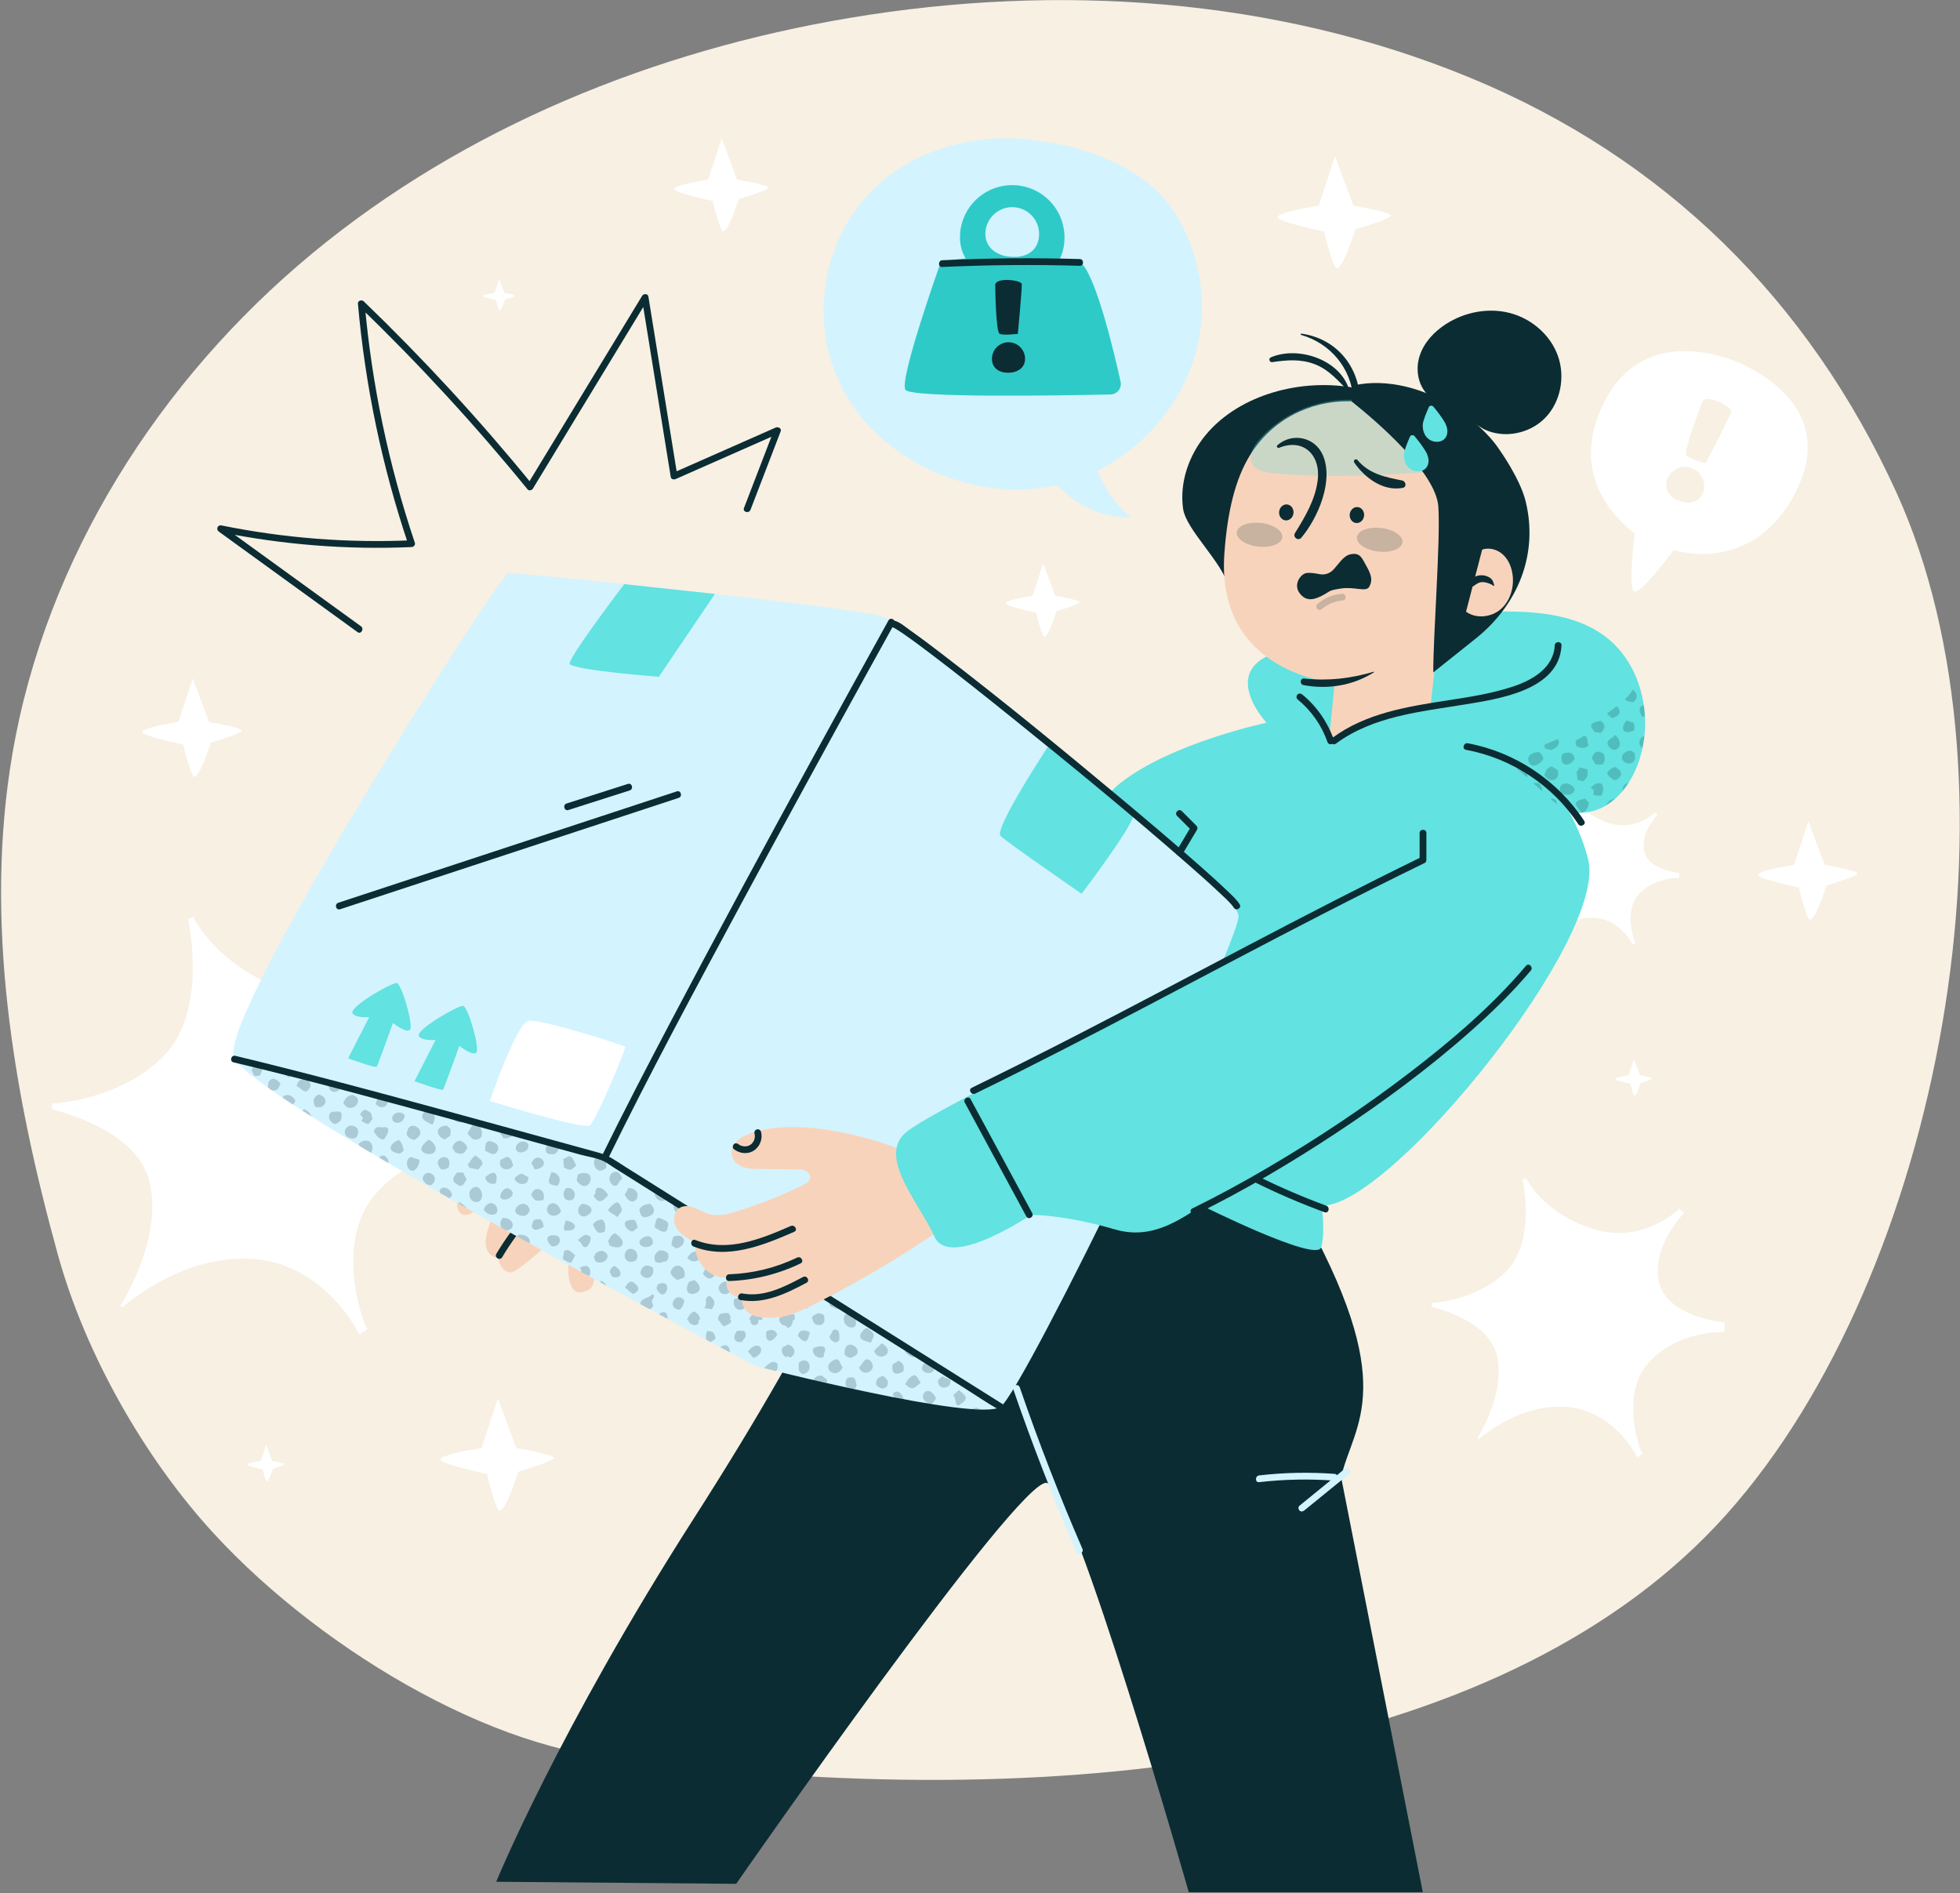 <?xml version="1.0" encoding="UTF-8"?> <svg xmlns="http://www.w3.org/2000/svg" width="1343" height="1297" viewBox="0 0 1343 1297" fill="none"><rect x="0" y="0" width="1343" height="1297" fill="#808080" stroke="none"/><g clip-path="url(#clip0_655_1911)"><path d="M1299.44 337.368C1239.4 205.559 1140.55 108.22 1007.26 53.21C873.963 -1.801 724.644 -11.564 582.532 12.218C448.865 34.588 318.716 86.999 214.004 173.564C109.292 260.13 31.447 382.139 8.476 516.554C-11.011 630.587 8.828 747.899 39.614 859.38C58.313 927.1 98.791 998.632 146.396 1050.42C222.65 1133.37 350.123 1207.19 442.966 1205.16L432.555 1205.76C742.282 1245 1035.9 1202.17 1183.13 1037.28C1330.36 872.374 1391.24 538.897 1299.44 337.368Z" fill="#F7F0E3"></path><path d="M1045.68 806.962L1043.2 808.053C1044.48 812.871 1051.48 851.017 1032.24 870.679C1012.04 891.312 980.943 892.582 980.943 892.582V895.109C988.459 897.376 1020.53 905.834 1025.76 928.919C1031.74 955.302 1012.32 985.169 1012.32 985.169L1013.11 986.009C1017.48 982.396 1041.91 961.96 1072.58 963.763C1106.44 965.754 1122.38 999.106 1121.88 998.609C1121.38 998.112 1126.36 996.121 1125.36 995.621C1124.37 995.124 1109.43 956.793 1129.35 933.895C1149.27 910.995 1181.64 912.489 1181.64 912.489V906.019C1181.64 906.019 1139.81 902.037 1136.32 876.151C1132.83 850.266 1155.24 830.853 1153.75 830.353C1152.25 829.856 1150.56 828.026 1150.56 828.026C1150.56 828.026 1126.36 852.754 1091.5 841.802C1056.64 830.856 1045.68 806.962 1045.68 806.962Z" fill="white"></path><path d="M1078.23 545.313L1076.9 545.895C1077.59 548.459 1081.31 568.766 1071.07 579.229C1060.32 590.211 1043.77 590.887 1043.77 590.887V592.233C1047.77 593.439 1064.84 597.942 1067.62 610.23C1070.8 624.273 1060.46 640.17 1060.46 640.17L1060.89 640.616C1063.21 638.694 1076.22 627.815 1092.54 628.776C1110.56 629.837 1119.05 647.589 1118.78 647.322C1118.52 647.058 1121.17 645.998 1120.63 645.731C1120.1 645.467 1112.15 625.064 1122.75 612.876C1133.36 600.687 1150.59 601.481 1150.59 601.481V598.036C1150.59 598.036 1128.32 595.918 1126.46 582.139C1124.61 568.359 1136.54 558.026 1135.74 557.762C1134.95 557.499 1134.04 556.523 1134.04 556.523C1134.04 556.523 1121.16 569.684 1102.61 563.856C1084.06 558.032 1078.23 545.313 1078.23 545.313Z" fill="white"></path><path d="M132.399 628.054L128.692 629.684C130.605 636.884 141.061 693.904 112.303 723.286C82.123 754.123 35.64 756.023 35.64 756.023V759.802C46.875 763.19 94.814 775.833 102.629 810.337C111.56 849.771 82.532 894.411 82.532 894.411L83.724 895.666C90.251 890.266 126.77 859.723 172.595 862.42C223.211 865.396 247.027 915.245 246.285 914.5C245.539 913.757 252.984 910.778 251.496 910.036C250.007 909.291 227.677 852.001 257.45 817.779C287.223 783.554 335.605 785.788 335.605 785.788V776.115C335.605 776.115 273.081 770.163 267.873 731.474C262.661 692.786 296.157 663.77 293.923 663.024C291.689 662.279 289.157 659.545 289.157 659.545C289.157 659.545 252.984 696.504 200.88 680.137C148.773 663.767 132.399 628.054 132.399 628.054Z" fill="white"></path><path d="M707.504 408.152L714.783 385.994L723.05 408.152C723.05 408.152 739.566 410.961 739.757 412.498C739.945 414.004 723.95 418.716 723.95 418.716C723.95 418.716 717.235 440.198 714.783 435.335C712.327 430.471 709.947 419.698 709.947 419.698C709.947 419.698 689.15 415.38 689.15 413.261C689.15 410.964 707.504 408.152 707.504 408.152Z" fill="white"></path><path d="M903.545 140.897L914.719 106.887L927.409 140.897C927.409 140.897 952.76 145.206 953.054 147.569C953.342 149.879 928.792 157.112 928.792 157.112C928.792 157.112 918.487 190.089 914.719 182.622C910.951 175.155 907.298 158.621 907.298 158.621C907.298 158.621 875.375 151.994 875.375 148.739C875.375 145.218 903.545 140.897 903.545 140.897Z" fill="white"></path><path d="M1115.95 736.601L1119.6 725.479L1123.75 736.601C1123.75 736.601 1132.04 738.01 1132.14 738.783C1132.23 739.537 1124.2 741.904 1124.2 741.904C1124.2 741.904 1120.83 752.689 1119.6 750.247C1118.37 747.804 1117.17 742.398 1117.17 742.398C1117.17 742.398 1106.74 740.231 1106.74 739.168C1106.74 738.013 1115.95 736.601 1115.95 736.601Z" fill="white"></path><path d="M485.261 122.965L494.525 94.765L505.048 122.965C505.048 122.965 526.069 126.538 526.312 128.499C526.551 130.414 506.194 136.414 506.194 136.414C506.194 136.414 497.648 163.757 494.525 157.566C491.4 151.375 488.371 137.666 488.371 137.666C488.371 137.666 461.902 132.169 461.902 129.472C461.902 126.547 485.261 122.965 485.261 122.965Z" fill="white"></path><path d="M178.758 1000.78L182.411 989.657L186.561 1000.78C186.561 1000.78 194.85 1002.19 194.947 1002.96C195.041 1003.72 187.013 1006.08 187.013 1006.08C187.013 1006.08 183.642 1016.87 182.411 1014.42C181.18 1011.98 179.983 1006.58 179.983 1006.58C179.983 1006.58 169.545 1004.41 169.545 1003.35C169.548 1002.19 178.758 1000.78 178.758 1000.78Z" fill="white"></path><path d="M122.252 494.551L132.063 464.689L143.204 494.551C143.204 494.551 165.459 498.336 165.719 500.408C165.974 502.436 144.416 508.787 144.416 508.787C144.416 508.787 135.37 537.74 132.063 531.185C128.755 524.627 125.548 510.112 125.548 510.112C125.548 510.112 97.52 504.29 97.52 501.436C97.517 498.342 122.252 494.551 122.252 494.551Z" fill="white"></path><path d="M1229.3 592.452L1239.11 562.591L1250.25 592.452C1250.25 592.452 1272.51 596.237 1272.77 598.31C1273.02 600.337 1251.47 606.689 1251.47 606.689C1251.47 606.689 1242.42 635.641 1239.11 629.083C1235.8 622.526 1232.6 608.01 1232.6 608.01C1232.6 608.01 1204.57 602.189 1204.57 599.334C1204.57 596.243 1229.3 592.452 1229.3 592.452Z" fill="white"></path><path d="M338.871 200.642L342.032 191.021L345.622 200.642C345.622 200.642 352.795 201.86 352.877 202.53C352.958 203.184 346.013 205.23 346.013 205.23C346.013 205.23 343.097 214.56 342.032 212.445C340.965 210.333 339.932 205.654 339.932 205.654C339.932 205.654 330.9 203.778 330.9 202.857C330.9 201.863 338.871 200.642 338.871 200.642Z" fill="white"></path><path d="M329.929 991.984L341.104 957.975L353.794 991.984C353.794 991.984 379.144 996.294 379.438 998.657C379.727 1000.97 355.177 1008.2 355.177 1008.2C355.177 1008.2 344.872 1041.18 341.104 1033.71C337.336 1026.25 333.683 1009.71 333.683 1009.71C333.683 1009.71 301.76 1003.08 301.76 999.83C301.76 996.303 329.929 991.984 329.929 991.984Z" fill="white"></path><path d="M1120.08 365.849C1118.9 363.367 1071.89 333.527 1097.93 278.044C1123.97 222.558 1180.38 243.358 1192.95 249.085C1205.51 254.813 1259.58 281.762 1229.88 338.166C1200.18 394.574 1146.78 376.907 1146.78 376.907C1146.78 376.907 1123.18 408.986 1119.38 404.941C1115.58 400.895 1120.08 365.849 1120.08 365.849Z" fill="white"></path><path d="M1166.4 275.518C1166.4 275.518 1153.11 309.619 1155.51 312.079C1157.9 314.54 1168.78 317.391 1168.78 317.391C1168.78 317.391 1183.96 287.942 1186.21 282.321C1187.48 279.133 1168.2 268.796 1166.4 275.518Z" fill="#F7F0E3"></path><path d="M1166.76 337.757C1164.09 344.439 1156.94 345.651 1150.26 342.972C1143.57 340.297 1139.88 334.748 1142.55 328.066C1145.23 321.384 1152.82 318.136 1159.51 320.811C1166.19 323.49 1169.44 331.075 1166.76 337.757Z" fill="#F7F0E3"></path><path d="M600.373 127.808C629.88 100.244 674.899 89.374 716.087 97.289L715.817 97.192C746.078 101.116 783.513 116.226 801.026 140.154C818.54 164.081 825.8 194 822.89 222.537C818.615 264.466 790.837 303.118 751.981 322.412C756.692 334.773 764.562 345.934 774.772 354.352C755.84 354.762 737.017 346.289 724.399 332.228C723.917 332.337 723.453 332.494 722.968 332.597C669.27 344.134 608.058 318.161 580.516 272.151C552.974 226.146 561.508 164.121 600.373 127.808Z" fill="#D3F3FF"></path><path d="M644.193 180.798C644.193 180.798 615.883 260.309 620.413 267.043C624.263 272.764 729.444 270.922 760.891 270.24C765.484 270.14 768.825 265.888 767.83 261.406C763.407 241.472 751.878 193.026 741.895 181.286C735.899 174.235 646.106 174.589 644.193 180.798Z" fill="#2ECAC8"></path><path d="M693.585 126.829C673.806 126.829 657.775 142.857 657.775 162.624C657.775 182.394 675.986 193.246 695.761 193.246C715.54 193.246 729.394 182.394 729.394 162.624C729.397 142.854 713.363 126.829 693.585 126.829ZM694.703 176.07C684.532 176.07 675.168 170.491 675.168 160.324C675.168 150.157 683.414 141.914 693.585 141.914C703.756 141.914 712.002 150.157 712.002 160.324C712.002 170.491 704.874 176.07 694.703 176.07Z" fill="#2ECAC8"></path><path d="M645.643 182.909C677.029 181.436 708.455 181.166 739.859 182.094C742.842 182.182 742.839 177.551 739.859 177.463C708.452 176.536 677.029 176.806 645.643 178.278C642.675 178.418 642.657 183.051 645.643 182.909Z" fill="#0B2C33"></path><path d="M681.942 195.626C681.942 195.626 682.245 227.485 684.976 228.7C687.708 229.912 697.421 228.7 697.421 228.7C697.421 228.7 700.152 199.99 700.152 194.717C700.155 191.726 681.226 189.608 681.942 195.626Z" fill="#0B2C33"></path><path d="M702.389 245.81C702.389 252.076 697.008 255.364 690.739 255.364C684.469 255.364 679.686 252.076 679.686 245.81C679.686 239.543 684.767 234.461 691.039 234.461C697.308 234.461 702.389 239.543 702.389 245.81Z" fill="#0B2C33"></path><path d="M247.331 429.029C215.645 406.077 183.956 383.125 152.269 360.172C151.675 361.582 151.078 362.994 150.484 364.403C193.739 373.197 237.924 376.697 282.025 374.758C283.447 374.694 284.76 373.318 284.259 371.827C266.394 318.793 254.816 263.782 249.884 208.036C248.565 208.581 247.246 209.127 245.931 209.672C286.927 249.167 325.519 291.098 361.48 335.226C362.453 336.42 364.409 335.923 365.118 334.757C391.426 291.48 417.735 248.2 444.043 204.923C442.633 204.739 441.221 204.554 439.811 204.372C446.408 245.173 453.004 285.977 459.604 326.778C459.868 328.405 461.796 328.696 463.006 328.163C486.622 317.741 510.235 307.317 533.848 296.895C532.714 296.023 531.58 295.153 530.447 294.28C523.559 312.187 516.671 330.093 509.783 348.002C508.713 350.787 513.188 351.99 514.249 349.233C521.137 331.326 528.024 313.42 534.912 295.51C535.725 293.401 533.133 292.18 531.511 292.895C507.895 303.317 484.281 313.741 460.668 324.163C461.802 324.623 462.936 325.084 464.07 325.547C457.473 284.743 450.876 243.943 444.276 203.142C443.943 201.078 440.993 201.026 440.044 202.59C413.736 245.867 387.428 289.147 361.12 332.423C362.332 332.269 363.545 332.111 364.757 331.954C328.797 287.828 290.207 245.894 249.208 206.402C247.871 205.114 245.07 205.951 245.255 208.039C250.224 264.198 261.795 319.626 279.797 373.061C280.54 372.085 281.285 371.106 282.031 370.13C238.34 372.052 194.578 368.654 151.721 359.942C149.077 359.406 147.813 362.636 149.935 364.173C181.621 387.125 213.311 410.077 244.997 433.029C247.413 434.777 249.726 430.762 247.331 429.029Z" fill="#0B2C33"></path><path d="M867.832 475.428C913.758 435.612 976.154 417.697 1036.93 418.951C1058.77 419.4 1081.63 422.581 1099.22 435.509C1123.9 453.646 1132.62 488.725 1124.02 518.111C1119.98 531.936 1112.03 545.296 1099.47 552.357C1086.91 559.418 1069.3 558.46 1059.81 547.627" fill="#62E2E0"></path><path d="M1034.57 214.428C1019.78 210.592 1003.52 213.765 990.688 222.056C982.645 227.25 975.697 234.653 972.753 243.762C969.809 252.869 971.477 263.754 978.313 270.454L1016.54 293.888C1030.19 300.755 1048.04 297.233 1058.72 286.309C1069.39 275.384 1072.62 258.105 1067.46 243.726C1062.3 229.35 1049.36 218.265 1034.57 214.428Z" fill="#0B2C33"></path><path d="M814.534 1296.22C814.534 1296.22 735.955 1020.42 717.265 1015.87C698.572 1011.32 504.422 1290.52 504.422 1290.52L340.016 1289.1C340.016 1289.1 382.434 1185.27 475.81 1039.57C569.187 893.867 596.838 819.287 596.838 819.287C596.838 819.287 613.712 749.858 629.306 739.048C644.901 728.239 912.27 745.712 912.27 745.712L889.833 825.832C960.442 950.22 927.498 974.911 918.927 1011.89L974.9 1296.22" fill="#0B2C33"></path><path d="M907.928 825.83C907.928 825.83 700.463 746.074 684.175 723.652C667.886 701.23 732.417 564.366 767.444 536.623C802.471 508.877 867.835 495.116 867.835 495.116C867.835 495.116 816.565 440.133 919.272 442.494L911.484 502.338L980.402 453.946C980.402 453.946 1051.57 459.724 1040.36 510.132C1040.36 510.132 1077.77 545.436 1088.29 589.164C1101.17 642.705 956.331 821.8 907.928 825.83Z" fill="#62E2E0"></path><path d="M823.436 825.832C823.436 825.832 901.869 865.039 905.216 854.551C908.563 844.063 905.216 822.111 905.216 822.111L849.544 793.183L823.436 825.832Z" fill="#62E2E0"></path><path d="M657.699 967.551C653.621 994.379 657.799 1021.73 669.789 1046.09C671.105 1048.76 675.1 1046.42 673.788 1043.75C662.401 1020.61 658.287 994.288 662.164 968.785C662.607 965.866 658.145 964.612 657.699 967.551Z" fill="#0B2C33"></path><path d="M788.881 992.393C823.981 988.76 859.426 998.139 888.123 1018.67C890.551 1020.4 892.868 1016.39 890.461 1014.67C861.19 993.73 824.684 984.057 788.881 987.763C785.943 988.069 785.913 992.702 788.881 992.393Z" fill="#0B2C33"></path><path d="M492.408 717.095C492.408 717.095 363.544 762.393 333.213 791.706C305.031 818.943 312.413 834.179 320.359 832.137C328.308 830.097 343.438 814.218 349.374 808.442C358.987 799.094 373.121 793.691 373.718 792.8C374.315 791.909 337.409 821.337 333.101 847.234C330.821 860.953 341.083 861.731 341.083 861.731C341.083 861.731 343.478 872.235 350.323 871.65C357.169 871.065 404.962 825.091 404.692 826.073C404.422 827.055 391.544 843.216 389.734 861.356C387.921 879.496 392.699 886.52 398.489 885.25C404.28 883.981 406.453 882.468 407.448 875.005C408.439 867.541 411.434 855.35 411.704 854.368C411.974 853.386 423.937 830.294 440.729 822.94C457.521 815.588 468.898 807.454 470.487 799.1C472.075 790.745 476.086 778.833 476.086 778.833C476.086 778.833 531.683 759.981 531.155 754.211C530.631 748.441 492.408 717.095 492.408 717.095Z" fill="#F8D3BB"></path><path d="M344.081 861.277C355.777 841.588 371.229 824.242 389.527 810.451C391.88 808.678 389.573 804.657 387.19 806.454C368.236 820.736 352.205 838.531 340.082 858.94C338.554 861.51 342.556 863.84 344.081 861.277Z" fill="#0B2C33"></path><path d="M382.528 785.885C376.362 788.418 370.617 791.855 365.488 796.116C364.051 797.309 362.668 798.567 361.34 799.879C360.492 800.719 361.801 802.028 362.65 801.188C367.195 796.694 372.4 792.906 378.078 789.967C379.691 789.131 381.34 788.361 383.019 787.67C383.483 787.479 383.811 787.055 383.668 786.53C383.547 786.094 382.995 785.691 382.528 785.885Z" fill="#0B2C33"></path><path d="M348.402 392.507C343.048 392.507 149.505 695.517 160.276 724.233C171.05 752.952 517.948 935.859 517.948 935.859C517.948 935.859 669.728 974.645 685.598 963.726C701.469 952.808 848.705 648.037 848.705 627.521C848.705 607.006 616.569 428.877 605.797 422.892C595.023 416.907 357.979 392.507 348.402 392.507Z" fill="#D3F3FF"></path><path d="M159.998 727.757C214.885 740.736 269.296 755.873 323.704 770.697C348.245 777.382 372.774 784.122 397.294 790.882C402.429 792.298 409.09 793.279 413.604 795.449C415.911 796.558 418.081 798.264 420.243 799.625C447.821 816.962 475.397 834.302 502.975 851.641C540.943 875.512 578.911 899.382 616.879 923.255C631.573 932.495 646.267 941.731 660.961 950.971C668.416 955.659 675.743 960.777 683.422 965.093C683.768 965.287 684.098 965.517 684.432 965.729C686.963 967.32 689.289 963.314 686.769 961.732C668.261 950.095 649.753 938.459 631.245 926.822C593.666 903.194 556.083 879.566 518.503 855.939C488.305 836.953 458.108 817.965 427.91 798.98C422.35 795.486 417.32 791.604 410.981 789.855C389.242 783.861 367.499 777.87 345.747 771.918C289.396 756.5 233.035 740.984 176.32 726.954C171.297 725.711 166.267 724.487 161.229 723.296C158.331 722.605 157.094 727.069 159.998 727.757Z" fill="#0B2C33"></path><path opacity="0.2" d="M580.689 899.685L587.152 903.748C587.152 903.879 587.176 903.997 587.167 904.13C586.87 904.13 586.573 904.13 586.276 904.13C583.605 904.13 580.94 904.13 578.269 904.13C577.833 901.645 579.036 900.206 580.689 899.685ZM539.138 877.46C539.138 880.13 539.138 882.796 539.138 885.463C546.692 885.493 546.068 878.16 539.138 877.46ZM560.704 899.569C558.646 900.651 555.108 901.418 556.927 904.13C559.595 904.13 562.263 904.13 564.933 904.13C564.797 900.475 564.797 900.476 560.704 899.569ZM543.87 900.254C542.172 900.369 540.656 900.476 539.141 900.576C539.141 901.763 539.141 902.948 539.141 904.13C540.62 904.13 542.105 904.13 543.588 904.13C543.885 904.13 544.182 904.13 544.479 904.13C544.419 902.776 545.028 901.288 543.87 900.254ZM568.82 894.912C571.109 895.557 572.773 896.945 574.941 896.772C575.062 896.639 575.208 896.478 575.344 896.327L568.059 891.748C568.077 892.639 568.289 893.681 568.82 894.912ZM554.717 889.596C553.265 889.278 551.87 888.969 550.445 888.66C546.747 890.603 546.832 892.769 548.593 896.181C550.239 896.181 551.8 896.181 553.632 896.181C553.465 893.812 556.205 892.181 554.717 889.596ZM539.138 921.021C539.138 921.318 539.138 921.615 539.138 921.912C539.138 924.285 539.138 926.655 539.138 929.025C539.944 929.322 540.747 929.61 541.675 929.952C546.498 927.119 544.179 921.412 539.138 921.021ZM586.276 904.133C583.605 904.133 580.94 904.133 578.269 904.133C578.066 909.945 588.465 912.352 586.276 904.133ZM564.93 904.133C562.26 904.133 559.592 904.133 556.924 904.133C557.436 908.994 564.979 909.03 564.93 904.133ZM539.138 908.579C539.138 908.873 539.138 909.176 539.138 909.47C542.372 910.197 542.924 906.357 543.585 904.133C542.102 904.133 540.617 904.133 539.138 904.133C539.138 905.73 539.138 907.164 539.138 908.579ZM563.12 942.292C559.819 942.331 558.034 943.683 557.412 945.398C560.425 946.095 563.563 946.813 566.768 947.54C566.71 946.752 566.634 945.964 566.655 945.195C565.422 944.189 564.297 943.258 563.12 942.292ZM577.496 936.713C575.089 934.146 575.644 929.282 570.988 931.949C561.984 936.534 572.467 946.067 577.496 936.713ZM597.675 912.645C596.259 911.527 594.707 908.724 592.697 910.279C586.094 916.03 590.25 918.446 596.808 919.758C597.581 917.006 600.07 914.855 597.675 912.645ZM586.688 928.285C591.408 922.918 577.963 915.509 578.657 927.919C582.28 931.234 583.235 930.391 586.688 928.285ZM592.961 953.286C594.076 953.522 595.195 953.753 596.314 953.986C595.628 953.392 594.549 953.107 592.961 953.286ZM588.489 936.846C592.151 944.852 602.689 937.613 595.753 931.649C591.806 929.628 590.954 935.146 588.489 936.846ZM620.33 948.307C625.187 953.031 626.314 950.959 630.962 947.086C629.146 945.337 628.834 942.61 626.351 941.943C623.722 943.258 621.755 944.913 620.33 948.307ZM547.402 933.41C547.202 936.585 546.413 939.795 550.185 941.44C558.243 939.743 554.732 927.743 547.402 933.41ZM641.433 957.986C635.764 946.128 626.818 958.18 637.058 961.671C637.468 961.738 637.871 961.801 638.28 961.868C639.72 961.016 640.199 959.38 641.433 957.986ZM604.238 920.179C602.016 922.212 600.652 923.434 598.969 925.464C601.931 934.101 614.84 926.622 604.238 920.179ZM611.541 934.828C610.617 941.425 614.136 942.401 618.944 939.461C619.899 936.043 618.826 933.685 615.649 932.116C614.306 933.004 612.981 933.879 611.541 934.828ZM635.303 940.449C638.341 941.049 640.054 939.252 640.26 937.14L634.096 933.264C631.104 935.595 630.383 939.534 635.303 940.449ZM652.989 955.813C655.603 957.404 653.744 964.525 657.719 962.307C663.852 958.262 662.387 956.522 657.058 952.289C655.715 953.455 654.442 954.559 652.989 955.813ZM611.572 955.353C612.02 955.865 612.469 956.386 613.036 957.037C612.86 957.122 612.733 957.183 612.569 957.262C614.8 957.695 617.013 958.116 619.217 958.531C618.296 954.577 614.327 950.859 611.572 955.353ZM605.042 942.625C602.14 943.21 600.243 944.492 600.212 948.355C605.615 955.695 612.775 946.901 605.042 942.625ZM619.902 925.652C622.404 929.031 625.405 930.422 627.691 929.237L621.321 925.231C620.866 925.376 620.445 925.525 619.902 925.652ZM557.245 923.615C556.069 927.128 559.179 930.261 562.645 930.173C564.254 929.849 564.83 929.406 564.518 927.525C567.838 921.473 561.568 921.358 557.245 923.615ZM585.588 951.331C587.486 949.758 586.806 948.246 586.406 946.68C585.967 942.907 583.557 943.352 580.601 943.84C578.809 946.637 579.036 949.265 580.64 950.634C581.944 950.919 583.244 951.204 584.56 951.489C584.903 951.443 585.221 951.431 585.588 951.331ZM665.652 965.31C667.759 965.465 669.703 965.553 671.549 965.601C669.43 963.41 667.535 964.78 665.652 965.31ZM651.031 945.052C649.16 944.304 647.439 943.616 645.556 942.864C644.728 943.61 643.858 944.392 642.858 945.292C641.712 952.922 653.017 951.755 651.031 945.052ZM678.194 960.989L676.017 959.619C676.6 960.231 677.36 960.698 678.194 960.989ZM575.171 917.361C575.062 914.424 575.671 909.876 570.936 911.036C570.184 912.436 569.426 913.836 568.438 915.67C568.978 919.197 574.089 921.334 575.171 917.361ZM546.701 915.112C551.558 921.073 553.556 919.579 554.92 912.633C551.282 910.824 547.738 910.491 546.701 915.112ZM539.138 885.463C539.138 882.796 539.138 880.13 539.138 877.46C537.467 876.687 533.283 874.76 533.96 878.196C535.115 881.424 533.796 887.057 539.138 885.463ZM476.147 898.506C472.836 898.936 472.003 901.785 470.657 904.13C470.954 904.13 471.251 904.13 471.548 904.13C473.919 904.13 476.289 904.13 478.663 904.13C478.96 904.13 479.257 904.13 479.554 904.13C479.921 901.351 477.911 900.012 476.147 898.506ZM500.009 904.133C501.364 902.345 500.024 900.924 499.069 899.397C495.219 899.906 492.139 898.694 492.005 904.133C494.67 904.133 497.338 904.133 500.009 904.133ZM513.348 904.133C513.645 904.133 513.942 904.133 514.239 904.133C516.019 904.133 517.795 904.133 519.575 904.133C520.466 904.133 521.354 904.133 522.245 904.133C522.555 897.06 514.73 898.675 513.348 904.133ZM451.497 900.318C453.486 901.391 455.441 902.448 457.366 903.485C457.76 898.354 454.083 897.936 451.497 900.318ZM539.141 900.576C537.185 901.427 534.181 901.551 533.802 904.13C535.578 904.13 537.361 904.13 539.141 904.13C539.141 902.948 539.141 901.763 539.141 900.576ZM350.714 778.509C350.675 778.058 350.642 777.658 350.605 777.23C347.774 776.454 344.897 775.667 341.974 774.867C342.408 776.557 344.299 778.236 344.851 779.564C347.258 780.391 348.774 779.042 350.714 778.509ZM322.254 773.288C319.889 776.348 319.88 776.351 322.593 778.991C324.576 782.164 330.621 780.648 330.187 776.821C330.566 774.318 329.241 771.973 327.52 770.921C326.831 770.733 326.152 770.548 325.461 770.36C324.224 770.433 323.021 771.279 322.254 773.288ZM459.364 871.49C459.94 874.184 462.038 875.481 464.072 876.89C465.582 876.36 466.949 875.878 468.656 875.278C471.554 868.681 462.711 862.569 459.364 871.49ZM327.216 823.425C331.752 822.349 331.094 814.719 326.862 813.08C319.343 813.037 320.232 824.207 327.216 823.425ZM293.644 780.73C290.219 783.479 285.571 787.927 291.731 790.3C300.162 792.24 300.708 783.885 293.644 780.73ZM376.059 790.528C381.628 791.476 381.285 789.212 383.483 786.264C380.83 785.533 378.093 784.779 375.249 783.997C373.509 786.315 373.169 789.546 376.059 790.528ZM421.354 844.853C418.628 845.78 417.961 848.356 416.609 850.18C417.046 851.362 417.4 852.311 417.801 853.39C427.778 857.326 429.888 849.78 421.354 844.853ZM354.858 846.053C354.592 846.365 354.386 846.671 354.185 846.974C357.111 848.605 360.027 850.229 362.938 851.844C364.005 847.274 358.769 845.074 354.858 846.053ZM445.449 824.64C442.257 825.18 439.319 825.595 438.046 828.856C438.637 830.777 438.813 832.941 441.114 833.938C447.432 833.562 450.791 829.471 445.449 824.64ZM245.809 783.467C245.857 783.964 245.945 784.421 246.045 784.864C248.758 786.491 251.517 788.133 254.306 789.791C257.471 783.806 252.105 778.185 245.809 783.467ZM279.123 774.627C277.65 778.418 280.314 779.548 283.449 780.982C294.936 775.985 281.345 765.878 279.123 774.627ZM448.641 818.404C450.33 823.307 454.21 823.365 456.657 821.704L449.193 817.01C448.987 817.44 448.781 817.871 448.641 818.404ZM309.691 818.949C309.927 814.749 302.773 811.013 301.184 815.755C301.52 816.319 301.581 816.807 301.514 817.258C303.667 818.489 305.828 819.725 307.996 820.959C308.584 820.368 309.157 819.71 309.691 818.949ZM213.607 764.933C212.015 762.03 211.203 761.199 208.802 759.966C208.111 760.133 207.489 760.381 206.913 760.696C209.081 762.087 211.318 763.512 213.598 764.951C213.601 764.945 213.604 764.939 213.607 764.933ZM409.076 793.315C408.63 793.47 408.196 793.618 407.702 793.785C405.222 798.382 409.906 805.398 415.384 799.979C415.384 798.628 415.384 797.194 415.384 795.758L413.396 794.509C412.071 794.143 410.622 793.743 409.076 793.315ZM315.53 781.382C312.361 781.567 310.752 783.47 309.9 786.355C310.521 787.267 311.185 788.234 311.998 789.418C316.615 791.434 318.025 790.412 320.344 786.315C318.861 783.3 318.861 783.3 315.53 781.382ZM452.094 856.508C449.235 858.114 447.716 860.311 448.796 863.811C451.091 866.393 453.749 864.266 456.751 863.981C460.034 859.308 457.139 856.662 452.094 856.508ZM395.943 804.482C395.694 805.77 395.446 807.025 395.124 808.685C403.57 820.989 411.289 798.934 395.943 804.482ZM457.493 840.598C459.264 836.932 455.508 836.071 453.028 834.795C449.141 832.832 449.247 837.898 448.526 840.656C451.506 842.917 457.066 846.544 457.493 840.598ZM241.546 749.99C237.736 751.063 237.736 751.063 235.198 755.19C239.267 764.724 251.487 753.736 241.546 749.99ZM448.08 887.269C447.807 886.936 446.831 886.687 446.592 886.893C444.182 889.672 438.752 889.13 438.798 893.448C440.892 894.584 442.96 895.703 445 896.806C446.658 896.378 447.874 895.266 447.356 893.436C445.388 890.53 448.702 889.627 448.08 887.269ZM240.925 779.909C245.324 780.858 246.645 774.663 244.257 772.382C237.263 767.366 232.018 778.548 240.925 779.909ZM315.048 823.51C314.69 823.807 314.35 824.092 314.008 824.38C315.884 825.443 317.758 826.51 319.64 827.577C318.497 825.743 316.633 824.816 315.048 823.51ZM400.53 790.958C399.62 790.706 398.689 790.449 397.734 790.188C398.635 790.879 399.566 791.103 400.53 790.958ZM489.365 849.532C489.604 847.762 488.455 847.053 486.842 846.499C483.395 844.623 482.616 847.426 480.7 849.899C480.94 854.787 487.816 855.353 490.808 853.393C490.462 852.153 489.143 851.168 489.365 849.532ZM475.659 876.936C474.246 877.402 473.146 877.772 472.151 878.099C464.654 891.963 488.419 886.281 475.659 876.936ZM308.475 778.136C309.096 773.463 309.096 773.463 306.222 771.133C298.559 771.057 297.995 777.96 304.695 780.67C305.962 779.818 307.271 778.945 308.475 778.136ZM325.91 791.488C323.181 793.006 322.399 795.879 320.459 797.728C320.992 798.712 321.399 799.461 321.714 800.046C323.86 800.464 325.713 800.828 327.635 801.203C328.693 799.952 329.717 798.74 330.672 797.616C330.612 794.282 327.792 793.412 325.91 791.488ZM336.302 781.873C332.397 780.761 332.519 785.649 332.337 788.355C334.777 789.049 336.523 791.597 339.807 790.094C343.184 785.946 340.962 783.073 336.302 781.873ZM432.965 864.399C438.482 864.22 437.676 856.038 432.531 855.532C427.017 855.008 425.959 864.926 432.965 864.399ZM313.244 803.222C311.582 805.167 309.951 806.925 310.921 809.613C314.856 812.549 316.133 814.701 319.734 807.855C318.879 806.255 318.067 804.725 317.264 803.222C315.714 803.222 314.417 803.222 313.244 803.222ZM384.486 829.813C383.049 825.759 379.924 822.343 375.965 825.456C371.641 831.516 380.466 836.204 384.486 829.813ZM516.504 878.742C512.678 879.254 513.708 883.166 515.315 885.53C516.81 887.545 519.641 885.718 521.772 885.748C525.028 880.46 521.942 877.496 516.504 878.742ZM416.682 818.819C415.488 815.571 409.455 810.676 407.936 815.864C408.575 817.334 407.154 817.958 406.805 819.464C410.789 825.143 412.559 823.068 416.682 818.819ZM227.113 747.466C229.859 748.787 231.848 747.563 232.961 745.49C230.414 744.817 227.901 744.157 225.4 743.499C225.13 744.863 225.576 746.296 227.113 747.466ZM264.317 792.455C263.098 790.843 261.133 791.615 259.718 792.994C261.834 794.246 263.962 795.497 266.114 796.761C266.381 795.364 265.96 793.831 264.317 792.455ZM512.253 892.142C511.059 890.978 509.819 889.763 508.649 888.618C506.533 889.06 504.726 889.436 503.019 889.796C500.982 898.072 510.222 900.475 512.253 892.142ZM447.247 868.387C443.118 865.45 439.513 867.26 438.761 872.163C441.869 878.375 449.454 875.066 447.247 868.387ZM290.361 762.051C286.914 766.754 292.459 768.509 296.152 770.503C298.149 768.018 298.237 764.781 297.134 762.666C295.3 762.169 293.456 761.672 291.616 761.175C291.207 761.406 290.792 761.681 290.361 762.051ZM402.276 832.707C408.002 829.271 404.922 825.346 399.138 824.61C393.636 827.346 396.482 835.692 402.276 832.707ZM358.693 833.074C360.964 832.683 362.286 831.28 363.01 828.801C359.933 818.016 345.209 831.513 358.693 833.074ZM529.518 887.627C527.99 888.36 526.414 889.118 524.613 889.984C524.859 892.293 525.062 894.16 525.265 896.012C527.202 896.391 528.912 896.724 530.701 897.072C535.124 894.636 533.341 889.481 529.518 887.627ZM265.981 754.275C263.574 753.63 261.167 752.984 258.772 752.345C258.393 753.211 258.029 754.399 257.432 756.357C261.831 760.678 265.572 757.675 265.981 754.275ZM495.094 856.762C489.829 859.165 492.36 863.956 497.213 865.253C498.578 863.36 502.073 862.096 501.627 859.726C500.236 857.368 497.847 855.462 495.094 856.762ZM263.707 772.148C260.333 772.83 257.205 770.53 256.222 775.327C258.072 777.851 259.448 780.5 262.858 780.709C264.784 778.815 268.549 772.133 263.707 772.148ZM274.027 790.285C275.03 789.503 275.828 788.879 276.579 788.294C276.131 785.549 275.67 782.961 273.251 780.918C265.772 784.061 265.441 789.373 274.027 790.285ZM420.059 812.001C423.824 813.77 423.579 808.725 426.441 807.428C422.751 796.758 413.047 806.767 420.059 812.001ZM227.364 761.684C223.657 763.748 225.846 769.342 229.772 770.066C233.97 768.045 234.049 767.03 234.11 763.533C233.776 760.251 229.584 761.79 227.364 761.684ZM282.764 802.094C285.671 801.391 286.914 798.267 287.399 795.628C287.442 793.215 283.889 794.182 282.555 792.731C277.647 791.84 277.468 801.746 282.764 802.094ZM199.44 736.75C197.652 736.293 195.902 735.844 194.159 735.399C195.266 736.46 196.636 737.226 197.906 738.081C198.564 737.693 199.04 737.235 199.44 736.75ZM494.449 886.057C498.229 887.736 501.7 884.975 500.909 880.772C498.587 873.705 488.107 881.133 494.449 886.057ZM463.305 855.323C471.718 853.105 469.632 844.001 461.347 847.183C460.846 849.289 459.81 851.099 460.237 853.165C461.277 853.899 462.22 854.562 463.305 855.323ZM430.712 813.749C429.845 815.292 429.069 816.658 428.078 818.416C434.256 830.862 442.921 814.713 430.712 813.749ZM389.983 791.909C388.731 792.564 387.336 793.291 385.948 794.015C386.114 796.094 386.266 797.952 386.411 799.703C390.528 802.113 391.42 801.97 394.909 798.216C393.126 796.097 393.148 792.937 389.983 791.909ZM411.583 877.372C411.468 877.766 411.365 878.111 411.261 878.463C412.711 879.257 414.154 880.042 415.588 880.827C414.608 879.202 413.705 877.857 411.583 877.372ZM412.908 856.911C409.179 856.808 407.915 858.699 406.878 860.929C407.269 861.99 407.657 863.056 408.015 864.044C413.496 867.466 420.641 859.856 412.908 856.911ZM414.527 843.465C414.811 840.426 415.197 837.495 412.477 835.332C409.894 835.81 407.487 836.41 406.314 839.144C408.309 843.041 409.633 846.417 414.527 843.465ZM344.369 834.326C342.659 836.726 342.265 838.944 343.763 841.156C344.791 841.732 345.812 842.301 346.837 842.874C354.034 842.474 352.221 834.05 344.369 834.326ZM347.377 792.373C346.037 793.046 344.5 793.825 342.917 794.621C340.777 801.04 348.471 803.264 351.645 798.47C350.678 796.058 350.696 793.297 347.377 792.373ZM525.247 868.517C525.132 870.166 524.816 871.893 524.365 873.52C525.647 874.572 526.863 875.572 528.072 876.569C529.794 874.79 531.531 873.611 533.766 872.814C533.323 870.845 532.677 869.587 531.656 868.857L531.086 868.499C529.782 867.902 527.945 867.954 525.247 868.517ZM423.006 833.829C424.179 832.18 425.264 830.644 426.219 829.307C424.037 820.125 420.884 824.046 416.558 828.792C418.246 831.474 420.759 831.559 423.006 833.829ZM364.002 818.786C366.827 822.916 366.991 822.983 372.233 822.122C374.985 814.919 365.872 811.049 364.002 818.786ZM252.566 769.954C253.512 768.815 254.421 767.712 255.282 766.669C254.913 765.172 254.558 763.766 254.218 762.39C249.907 759.512 249.341 759.569 246.712 763.306C247.397 764.148 248.113 765.036 248.816 765.9C248.383 766.542 247.991 767.124 247.497 767.848C249.298 768.678 250.596 769.963 252.566 769.954ZM302.281 801.004C304.652 801.576 306.074 800.573 307.42 799.679C311.043 788.091 294.081 792.579 302.281 801.004ZM203.209 744.093C205.564 744.823 206.913 747.466 209.781 747.784C218.652 741.732 205.291 734.202 203.209 744.093ZM193.426 751.842C195.775 753.421 198.2 755.036 200.747 756.702C201.396 756.057 201.987 755.242 202.396 754.063C200.856 750.454 196.187 748.529 193.426 751.842ZM218.182 749.802C214.086 751.933 214.541 754.533 215.781 758.124C223.199 760.612 226.331 751.369 218.182 749.802ZM340.486 827.237C338.824 822.819 333.18 823.252 331.524 828.531C333.683 833.432 342.632 833.668 340.486 827.237ZM317.676 768.239C315.602 767.675 313.517 767.109 311.422 766.539C311.552 767.021 311.676 767.488 311.807 767.96C314.156 769.224 316.263 769.106 317.676 768.239ZM388.373 813.81C385.341 815.461 385.311 821.41 389.043 822.24C395.797 823.446 395.364 813.07 388.373 813.81ZM289.503 807.776C291.031 810.192 292.438 812.501 295.709 811.74C302.86 805.528 290.683 798.925 289.503 807.776ZM377.729 803.028C375.943 809.104 373.7 811.37 381.937 812.398C385.196 808.561 383.183 803.246 377.729 803.028ZM192.177 742.254C187.402 736.484 183.203 739.16 183.703 745.145C184.54 745.736 185.365 746.323 186.238 746.933C189.779 747.345 190.588 746.429 192.177 742.254ZM430.743 835.971C425.158 836.913 429.427 843.574 433.601 843.601C434.553 842.871 435.693 841.995 436.933 841.041C435.611 836.513 436.015 834.683 430.743 835.971ZM361.134 787.758C365.593 780.718 353.097 779.512 353.431 787.415C355.207 790.631 358.736 789.685 361.134 787.758ZM447.483 851.314C446.698 845.277 442.123 846.029 438.652 849.441C435.927 854.429 445.755 856.408 447.483 851.314ZM364.19 796.967C364.963 798.328 365.736 799.682 366.567 801.143C379.909 799.216 367.873 786.791 364.19 796.967ZM348.926 814.337C344.742 811.967 338.861 822.756 346.57 821.704C350.545 820.989 353.703 817.146 348.926 814.337ZM465.733 897.148C467.689 895.294 467.689 895.294 468.977 891.093C462.968 883.16 456.153 896.818 465.733 897.148ZM391.274 865.241C392.241 863.453 393.169 861.735 394.148 859.923C391.793 858.093 389.846 855.19 386.566 856.884C386.251 858.729 385.948 860.538 385.629 862.396C387.263 863.787 389.067 864.626 391.274 865.241ZM433.065 877.839C430.664 878.069 429.594 879.805 428.281 882.078C430.206 883.654 431.943 885.084 433.638 886.472C439.807 884.033 437.43 880.505 433.065 877.839ZM377.929 853.623C382.361 855.096 386.081 849.008 381.685 846.553C375.301 845.144 372.433 848.508 377.929 853.623ZM514.572 863.372C515.858 864.247 516.949 864.99 518.571 866.093C520.766 865.147 521.718 863.95 521.942 862.753L514.97 858.368C514.245 859.226 513.945 860.775 514.572 863.372ZM502.819 869.726C503.128 871.535 503.41 873.166 503.698 874.863C506.099 874.693 508.309 875.036 510.61 873.569C510.892 870.76 511.101 868.141 507.645 867.078C505.923 867.787 504.141 868.381 502.819 869.726ZM361.931 806.343C360.415 805.537 358.884 804.725 357.46 803.97C355.401 804.591 353.697 805.395 352.551 807.519C354.507 812.631 362.786 812.322 361.931 806.343ZM269.219 767.888C272.135 770.869 277.119 768.451 277.328 764.197C274.906 759.893 266.739 762.79 269.219 767.888ZM364.305 839.941C365.518 844.435 369.347 841.829 372.457 840.598C372.236 838.471 371.86 836.662 370.42 835.313C365.754 835.086 365.566 835.232 364.305 839.941ZM489.24 874.329C489.24 872.411 489.24 870.523 489.24 868.354C484.287 867.847 483.295 868.463 481.658 872.717C484.438 875.945 486.697 877.023 489.24 874.329ZM399.071 853.377C402.43 856.862 404.807 850.389 404.859 847.589C400.766 843.998 399.323 847.129 395.949 849.326C397.128 850.938 398.808 851.583 399.071 853.377ZM402.979 873.929C403.464 873.869 403.943 873.766 404.292 873.411C405.147 868.108 402.555 865.417 397.289 868.599C398.162 869.575 398.338 870.466 398.304 871.369C399.872 872.226 401.424 873.078 402.979 873.929ZM486.285 887.627C481.304 889.536 485.533 892.769 482.534 896.033C484.272 896.336 485.821 896.606 487.631 896.924C490.505 893.221 490.089 890.724 486.285 887.627ZM508.403 854.238L503.446 851.12C504.177 853.493 506.402 854.629 508.403 854.238ZM478.005 857.447C474.043 856.696 472.564 859.456 470.869 861.796C473.8 865.169 478.909 865.026 480.152 860.187C479.373 859.193 478.666 858.29 478.005 857.447ZM339.697 810.646C341.862 802.794 337.975 801.307 332.546 806.513C332.801 810.128 336.827 811.855 339.697 810.646ZM478.439 842.562C478.53 837.729 478.948 834.001 472.582 836.853C467.531 839.841 474.58 844.62 478.439 842.562ZM450.624 879.914C450.366 880.76 450.118 881.578 449.799 882.624C455.768 895.16 462.514 874.49 450.624 879.914ZM417.785 871.26C418.264 872.257 418.825 873.429 419.398 874.639C427.329 876.829 426.401 869.569 420.89 867.25C419.153 868.12 418.243 869.366 417.785 871.26ZM386.748 842.908C396.019 844.108 396.367 837.523 387.697 836.019C387.081 838.668 385.748 840.453 386.748 842.908ZM461.38 825.325C461.653 830.462 466.318 836.068 468.813 829.347L462.017 825.074C461.801 825.153 461.577 825.207 461.38 825.325ZM172.398 733.193C172.999 734.463 173.55 735.626 174.205 737.017C178.368 737.22 178.368 737.22 179.696 732.538C179.559 732.175 179.383 731.911 179.22 731.62C177.628 731.223 176.036 730.826 174.505 730.447C173.641 731.053 172.874 731.987 172.398 733.193ZM458.57 904.133C458.739 904.224 458.909 904.318 459.079 904.409C459.079 904.315 459.097 904.233 459.097 904.133C458.921 904.133 458.745 904.133 458.57 904.133ZM496.207 908.585C498.056 907.46 501.473 906.954 500.897 904.13C500.6 904.13 500.303 904.13 500.006 904.13C497.335 904.13 494.667 904.13 491.999 904.13C493.6 905.385 494.161 907.627 496.207 908.585ZM539.138 929.913C539.138 929.616 539.138 929.319 539.138 929.025C539.138 926.655 539.138 924.285 539.138 921.912C533.963 922.131 535.081 928.51 539.138 929.913ZM478.663 904.133C476.289 904.133 473.919 904.133 471.548 904.133C471.806 908.273 480.064 909.685 478.663 904.133ZM519.572 904.133C517.795 904.133 516.015 904.133 514.236 904.133C513.854 909.518 520.705 908.539 519.572 904.133ZM533.805 904.133C534.587 907.051 536.382 907.973 539.138 908.579C539.138 907.164 539.138 905.73 539.138 904.133C537.358 904.133 535.581 904.133 533.805 904.133ZM493.554 922.897C495.877 924.137 498.077 925.309 500.103 926.388C500.254 921.506 496.519 920.403 493.554 922.897ZM505.077 911.661C501.916 915.667 502.516 919.964 508.227 919.358C511.559 915.14 511.559 915.139 509.998 911.661C508.47 911.661 506.884 911.661 505.077 911.661ZM516.213 930.246C526.799 926.546 519.75 916.091 512.502 925.861C513.784 927.373 514.982 928.797 516.213 930.246ZM532.638 934.067C529.012 931.176 526.071 934.816 523.516 937.258C525.686 937.801 528.406 938.473 531.652 939.267C532.68 938.285 533.199 936.607 532.638 934.067ZM525.053 912.188C523.992 919.776 528.785 920.543 532.429 914.503C531.956 910.736 527.742 910.258 525.053 912.188ZM490.244 917.121C489.965 912.891 487.925 911.527 484.369 911.97C483.79 913.961 483.495 915.891 483.941 917.758C484.969 918.309 485.981 918.852 486.973 919.379C488.137 918.752 489.065 917.812 490.244 917.121Z" fill="#0B2C33"></path><path d="M416.346 794.348C444.903 735.995 475.774 678.745 506.575 621.553C535.627 567.606 565.015 513.838 594.616 460.191C600.658 449.243 606.703 438.294 612.778 427.363C614.227 424.757 610.229 422.418 608.78 425.027C591.675 455.813 574.71 486.68 557.8 517.572C524.41 578.567 491.25 639.696 458.858 701.227C443.021 731.313 427.296 761.474 412.35 792.014C411.043 794.678 415.036 797.027 416.346 794.348Z" fill="#0B2C33"></path><path d="M659.369 831.786C627.386 854.971 593.526 875.575 558.229 893.323C547.964 898.484 538.084 903.396 526.613 902.73C521.259 902.418 509.275 902.918 508.083 889.369C493.726 886.329 498.561 875.071 498.561 875.071C482.072 876.535 473.932 857.586 477.122 851.338C472.156 848.998 466.942 846.45 463.907 841.874C460.872 837.298 461.151 830.061 465.911 827.331C468.942 825.592 472.789 826.152 476.042 827.428C479.295 828.704 482.288 830.634 485.643 831.616C492.031 833.486 498.864 831.716 505.222 829.743C520.677 824.949 535.759 818.949 550.28 811.809C552.415 810.761 554.797 809.34 555.128 806.985C555.419 804.909 553.858 802.933 551.957 802.049C550.059 801.164 547.888 801.124 545.794 801.1C537.211 801 528.626 800.903 520.043 800.803C516.42 800.761 512.725 800.709 509.296 799.536C505.867 798.364 502.687 795.864 501.656 792.391C500.48 788.424 502.39 784.036 505.437 781.233C508.484 778.43 512.482 776.921 516.432 775.684C544.387 766.927 587.887 775.236 623.645 790.018C623.645 790.018 672.815 757.187 677.468 762.084C682.122 766.981 704.374 798.839 705.265 803.649C706.15 808.458 659.369 831.786 659.369 831.786Z" fill="#F8D3BB"></path><path d="M475.194 853.923C498.474 863.141 522.723 853.214 544.187 843.856C546.912 842.668 544.557 838.677 541.85 839.859C521.468 848.744 498.522 858.211 476.425 849.459C473.654 848.362 472.45 852.838 475.194 853.923Z" fill="#0B2C33"></path><path d="M499.662 877.579C516.639 876.994 533.243 872.876 548.547 865.509C551.233 864.218 548.886 860.224 546.209 861.512C531.667 868.512 515.787 872.394 499.662 872.949C496.688 873.052 496.673 877.682 499.662 877.579Z" fill="#0B2C33"></path><path d="M507.378 890.556C523.628 893.616 538.634 886.18 552.592 878.792C555.226 877.398 552.889 873.398 550.254 874.795C537.546 881.522 523.47 888.889 508.609 886.092C505.696 885.543 504.447 890.004 507.378 890.556Z" fill="#0B2C33"></path><path d="M502.784 787.161C506.646 790.324 512.482 790.988 516.717 788.085C520.78 785.3 522.753 780.079 521.444 775.309C521.122 774.142 519.785 773.309 518.594 773.694C517.4 774.079 516.633 775.291 516.975 776.542C517.03 776.745 517.084 776.945 517.127 777.151C517.154 777.288 517.181 777.424 517.202 777.563C517.172 777.327 517.166 777.294 517.184 777.467C517.199 777.921 517.239 778.364 517.215 778.821C517.202 779.03 517.187 779.239 517.16 779.445C517.215 779.027 517.139 779.506 517.105 779.654C517.018 780.064 516.905 780.47 516.769 780.864C516.726 780.982 516.526 781.457 516.693 781.088C516.608 781.279 516.514 781.467 516.417 781.651C516.205 782.054 515.966 782.436 515.699 782.806C515.602 782.936 515.617 782.918 515.744 782.751C515.678 782.833 515.611 782.912 515.541 782.991C515.38 783.176 515.214 783.351 515.041 783.521C514.892 783.667 514.732 783.803 514.577 783.942C514.222 784.261 514.82 783.809 514.38 784.088C514.013 784.321 513.646 784.536 513.258 784.736C512.791 784.973 513.471 784.694 513.013 784.839C512.807 784.906 512.604 784.979 512.394 785.039C512.152 785.109 511.906 785.167 511.658 785.215C511.552 785.236 511.445 785.258 511.339 785.273C511.561 785.245 511.588 785.242 511.418 785.261C510.945 785.291 510.481 785.324 510.008 785.306C509.79 785.297 509.575 785.279 509.357 785.258C509.772 785.297 509.241 785.236 509.114 785.209C508.69 785.124 508.268 785.012 507.859 784.873C507.762 784.839 507.244 784.624 507.607 784.788C507.41 784.7 507.216 784.603 507.025 784.5C506.804 784.379 506.586 784.248 506.377 784.109C506.286 784.048 506.198 783.988 506.107 783.924C506.286 784.07 506.27 784.058 506.061 783.888C505.125 783.121 503.688 782.903 502.787 783.888C502.002 784.736 501.781 786.342 502.784 787.161Z" fill="#0B2C33"></path><path d="M1025.98 568.079C1068.26 553.242 1103.54 603.849 1074.42 637.887C1074.09 638.268 1073.76 638.647 1073.43 639.023C1039.87 676.772 904.08 778.263 864.084 799.554C824.085 820.845 800.172 852.74 764.114 842.249C728.056 831.758 706.314 832.285 706.314 832.285C706.314 832.285 650.559 870.086 640.316 847.173C630.069 824.261 601.208 792.963 620.483 775.96C639.758 758.956 829.118 669.409 915.609 618.671C955.196 595.449 994.737 579.046 1025.98 568.079Z" fill="#62E2E0"></path><path d="M661.077 755.34C675.141 781.344 689.207 807.351 703.274 833.354C704.693 835.975 708.695 833.642 707.273 831.018C693.206 805.014 679.143 779.007 665.076 753.004C663.657 750.382 659.658 752.716 661.077 755.34Z" fill="#0B2C33"></path><path d="M668.209 749.171C748.216 710.188 826.21 667.341 905.347 626.668C928.848 614.589 952.464 602.734 976.22 591.161C976.939 590.812 977.366 589.931 977.366 589.161C977.366 583.003 977.366 576.845 977.366 570.685C977.366 567.706 972.734 567.7 972.734 570.685C972.734 576.842 972.734 583 972.734 589.161C973.116 588.494 973.498 587.827 973.88 587.161C893.873 626.144 815.879 668.99 736.742 709.661C713.241 721.74 689.624 733.594 665.869 745.167C663.192 746.477 665.538 750.471 668.209 749.171Z" fill="#0B2C33"></path><path d="M1025.7 581.104C1027.6 581.677 1029.42 582.359 1031.25 583.128C1032.24 583.544 1033.26 583.883 1034.25 584.283C1034.34 584.319 1034.44 584.359 1034.53 584.395C1034.56 584.407 1034.59 584.419 1034.62 584.431C1034.36 584.322 1034.39 584.337 1034.72 584.474C1034.99 584.589 1035.27 584.686 1035.55 584.786C1036.05 584.968 1036.55 585.153 1037.04 585.344C1037.47 585.51 1037.9 585.683 1038.34 585.859C1038.45 585.907 1039.24 586.228 1038.64 585.983C1038.89 586.083 1039.13 586.189 1039.37 586.292C1040.3 586.698 1041.22 587.11 1042.14 587.547C1043.95 588.407 1045.75 589.31 1047.52 590.259C1051.04 592.15 1054.41 594.32 1057.6 596.741C1057.7 596.82 1057.81 596.901 1057.91 596.983C1058.2 597.204 1057.61 596.747 1057.63 596.765C1057.83 596.932 1058.04 597.089 1058.25 597.253C1058.66 597.58 1059.07 597.914 1059.48 598.25C1060.24 598.88 1060.99 599.526 1061.72 600.186C1063.22 601.532 1064.66 602.935 1066.04 604.396C1067.59 606.029 1069.05 607.738 1070.45 609.496C1070.63 609.729 1070.82 609.959 1071 610.193C1071.06 610.271 1071.13 610.35 1071.19 610.426C1071.47 610.79 1070.63 609.693 1071.02 610.202C1071.36 610.647 1071.69 611.096 1072.02 611.547C1072.88 612.723 1073.74 613.729 1074.83 614.681C1075.93 615.65 1077.64 616.066 1078.96 615.214C1080.17 614.435 1081.05 612.814 1080.53 611.362C1080.11 610.184 1079.67 608.99 1078.9 607.98C1078.13 606.956 1077.34 605.941 1076.52 604.95C1075.23 603.371 1073.83 601.874 1072.39 600.432C1069.31 597.353 1065.95 594.559 1062.41 592.019C1055.6 587.125 1047.97 583.262 1039.85 581.098C1038.77 580.81 1037.68 580.546 1036.58 580.304C1036.46 580.277 1036.33 580.24 1036.19 580.216C1035.56 580.134 1035.39 580.11 1035.69 580.146C1035.83 580.165 1035.83 580.165 1035.7 580.143C1035.41 580.092 1035.11 580.056 1034.81 580.016C1034.15 579.922 1033.48 579.834 1032.81 579.756C1031.68 579.622 1030.56 579.671 1029.43 579.646C1028.25 579.619 1027.08 579.598 1025.91 579.616C1025.05 579.631 1024.88 580.856 1025.7 581.104Z" fill="#62E2E0"></path><path d="M694.275 951.663C707.302 989.442 721.793 1026.7 737.681 1063.37C738.864 1066.09 742.856 1063.74 741.68 1061.03C725.949 1024.73 711.637 987.83 698.741 950.429C697.777 947.632 693.299 948.835 694.275 951.663Z" fill="#D3F3FF"></path><path d="M826.433 297.628C838.138 283.664 854.597 274.179 872.04 268.921C890.615 263.321 910.554 262.297 929.617 265.966L906.986 456.704L842.261 402.921C837.723 384.894 812.639 363.172 810.623 348.329C808.161 330.262 814.728 311.592 826.433 297.628Z" fill="#0B2C33"></path><path d="M991.537 313.462C961.873 262.609 886.993 261.906 856.337 312.104C846.642 327.98 841.04 349.726 838.942 379.263C833.088 461.677 914.526 467.735 914.526 467.735L910.918 504.584L977.28 510.127L985.377 437.404C985.377 437.404 1000.6 377.081 999.035 337.814C998.683 329.08 995.882 320.91 991.537 313.462Z" fill="#F8D3BB"></path><g opacity="0.3"><path d="M942.662 276.097C914.095 268.951 881.899 279.118 862.627 301.373C858.704 305.904 855.148 312.246 857.85 317.595C860.357 322.559 866.784 323.768 872.322 324.271C913.195 327.974 954.345 325.198 995.29 322.419L942.662 276.097Z" fill="#62E2E0"></path></g><path d="M876.474 350.473C876.137 353.483 878.065 356.171 880.776 356.477C883.489 356.783 885.956 354.592 886.293 351.58C886.629 348.57 884.701 345.882 881.991 345.576C879.281 345.27 876.807 347.464 876.474 350.473Z" fill="#0B2C33"></path><path d="M924.849 352.279C924.512 355.288 926.44 357.976 929.151 358.282C931.864 358.588 934.335 356.397 934.668 353.385C935.005 350.376 933.076 347.688 930.366 347.382C927.653 347.078 925.182 349.269 924.849 352.279Z" fill="#0B2C33"></path><path d="M930.12 315.116C938.232 324.71 949.158 326.868 960.693 329.138C963.337 329.659 964.189 333.674 961.048 334.244C947.536 336.692 935.188 327.283 927.982 316.962C926.967 315.504 928.919 313.695 930.12 315.116Z" fill="#0B2C33"></path><path d="M941.485 460.529C927.149 469.669 909.872 472.438 893.186 469.332C890.351 468.805 890.757 464.505 893.689 464.829C910.145 466.653 925.478 464.793 941.322 460.156C941.522 460.099 941.658 460.42 941.485 460.529Z" fill="#0B2C33"></path><path d="M1045.35 343.313C1054.26 379.465 1040.25 414.227 1011.18 437.427L982.092 460.634C981.968 435.736 987.073 371.008 985.576 347.25C984.081 323.488 942.882 288.327 926.096 274.945L927.308 264.081C950.585 258.757 977.209 266.445 997.153 279.615C1008.4 287.042 1019.88 296.776 1027.36 307.991C1027.36 307.991 1041.52 327.773 1045.35 343.313Z" fill="#0B2C33"></path><g opacity="0.2"><path d="M929.78 368.014C929.283 372.474 935.862 376.878 944.478 377.85C953.09 378.82 960.478 375.99 960.976 371.529C961.473 367.068 954.894 362.662 946.278 361.692C937.666 360.723 930.278 363.553 929.78 368.014Z" fill="#0B2C33"></path></g><g opacity="0.2"><path d="M847.454 364.607C846.957 369.071 853.536 373.474 862.151 374.444C870.767 375.414 878.152 372.586 878.649 368.123C879.146 363.662 872.568 359.256 863.952 358.286C855.339 357.316 847.951 360.147 847.454 364.607Z" fill="#0B2C33"></path></g><path d="M924.15 268.154C916.935 260.972 910.851 253.387 901.043 249.572C891.3 245.781 881.856 246.596 871.755 248.084C869.842 248.366 868.96 245.581 870.785 244.802C889.836 236.674 919.112 246.578 924.708 267.912C924.793 268.248 924.344 268.348 924.15 268.154Z" fill="#0B2C33"></path><path d="M891.708 228.545C914.533 231.736 930.267 249.373 931.819 272.371C932.016 275.31 927.466 276.043 927.275 273.089C925.929 252.255 911.538 235.142 891.49 229.418C890.996 229.276 891.208 228.476 891.708 228.545Z" fill="#0B2C33"></path><path d="M1015.57 376.547C1020.43 374.765 1026.14 376.456 1029.93 379.996C1033.72 383.535 1035.76 388.647 1036.44 393.787C1037.56 402.329 1034.88 411.593 1028.4 417.254C1021.91 422.915 1011.5 424.115 1004.54 419.039L1015.57 376.547Z" fill="#F8D3BB"></path><path d="M1023.16 401.237C1021.73 399.956 1018.36 398.913 1016.49 398.774C1013.83 398.577 1011.97 399.743 1009.97 401.31C1007.9 402.925 1004.92 400.201 1006.61 398.062C1008.92 395.14 1012.89 393.674 1016.56 394.171C1018.3 394.407 1020.2 395.131 1021.54 396.283C1023.07 397.592 1023.17 398.959 1023.82 400.713C1023.96 401.086 1023.51 401.553 1023.16 401.237Z" fill="#0B2C33"></path><path d="M875.325 304.941C885.618 296.071 901.027 299.414 906.405 311.772C914.039 329.311 903.086 354.758 891.738 368.279C889.486 370.961 885.575 367.988 887.406 365.046C894.315 353.942 901.106 342.494 902.867 329.245C905.165 311.944 893.248 299.914 876.438 306.775C875.295 307.241 874.392 305.747 875.325 304.941Z" fill="#0B2C33"></path><path d="M914.869 507.587C930.946 493.854 951.509 485.459 972.609 484.017C976.471 483.753 980.573 483.772 983.917 485.72C987.309 487.699 989.395 491.423 990.268 495.251C991.141 499.081 990.956 503.06 990.765 506.981C990.617 510.012 990.141 513.587 987.455 514.997C986.254 515.627 984.838 515.669 983.48 515.687C962.544 515.994 941.584 514.73 920.835 511.912C925.046 512.151 929.254 512.39 933.465 512.63" fill="#62E2E0"></path><path d="M1004.5 513.653C1035.81 519.465 1063.96 537.999 1081.48 564.611C1083.11 567.09 1087.13 564.772 1085.48 562.275C1067.33 534.708 1038.22 515.219 1005.73 509.186C1002.82 508.646 1001.57 513.11 1004.5 513.653Z" fill="#0B2C33"></path><path d="M915.342 509.44C940.874 490.585 973.094 487.612 1003.44 482.636C1026.79 478.806 1068.41 472.927 1069.95 442.126C1070.1 439.147 1065.46 439.156 1065.32 442.126C1064.53 457.742 1049.67 466.084 1036.44 470.418C1021.93 475.169 1006.76 477.506 991.717 479.821C964.332 484.033 935.853 488.57 913.004 505.443C910.634 507.194 912.941 511.216 915.342 509.44Z" fill="#0B2C33"></path><path d="M889.055 479.056C898.425 486.72 905.595 496.826 909.56 508.275C910.53 511.075 915.005 509.872 914.026 507.044C909.809 494.865 902.318 483.953 892.329 475.783C891.353 474.986 890.01 474.847 889.055 475.783C888.23 476.589 888.091 478.265 889.055 479.056Z" fill="#0B2C33"></path><path d="M806.533 558.929C809.868 562.269 813.205 565.611 816.54 568.951C816.419 568.014 816.298 567.081 816.176 566.145C812.842 571.733 809.504 577.321 806.169 582.909C804.638 585.472 808.64 587.806 810.168 585.245C813.503 579.657 816.84 574.069 820.175 568.481C820.703 567.599 820.533 566.396 819.814 565.675C816.48 562.336 813.142 558.996 809.807 555.654C807.7 553.544 804.423 556.817 806.533 558.929Z" fill="#0B2C33"></path><path d="M819.298 831.858C852.534 815.549 884.52 796.651 915.406 776.269C947.711 754.95 979.045 731.871 1008 706.152C1022.49 693.276 1036.4 679.682 1048.92 664.869C1050.84 662.606 1047.58 659.315 1045.65 661.596C1022.52 688.946 994.94 712.51 966.589 734.259C935.542 758.074 902.876 779.851 869.132 799.657C852.079 809.667 834.714 819.152 816.961 827.864C814.284 829.173 816.63 833.167 819.298 831.858Z" fill="#0B2C33"></path><path d="M977.177 309.727C975.054 306.078 972.314 302.424 969.24 298.766C968.376 297.739 966.608 297.969 966.096 299.178C964.465 303.009 962.116 308.439 961.982 311.187C961.809 314.709 962.913 318.451 965.766 320.824C968.618 323.197 973.427 323.721 976.322 321.388C978.041 320.003 978.865 317.851 978.877 315.757C978.886 313.666 978.159 311.621 977.177 309.727Z" fill="#62E2E0"></path><path d="M990.076 289.511C987.954 285.862 985.214 282.208 982.139 278.55C981.275 277.523 979.508 277.753 978.993 278.962C977.362 282.793 975.012 288.22 974.879 290.972C974.706 294.493 975.809 298.236 978.662 300.608C981.515 302.981 986.323 303.502 989.218 301.172C990.937 299.787 991.762 297.635 991.774 295.541C991.786 293.451 991.058 291.405 990.076 289.511Z" fill="#62E2E0"></path><path d="M913.473 390.41C911.057 392.946 907.483 394.019 904.051 393.31C901.031 392.689 896.878 392.062 894.595 392.707C890.73 393.798 886.374 400.532 890.296 406.059C894.219 411.586 899.124 411.553 905.67 408.165C912.215 404.777 909.771 404.523 918.972 403.141C928.173 401.759 936.013 405.829 938.165 402.016C940.318 398.204 940.275 394.81 936.322 387.856C933.191 382.343 932.108 378.264 925.205 379.749C920.473 380.764 917.25 386.446 913.473 390.41Z" fill="#0B2C33"></path><g opacity="0.2"><path d="M905.885 417.134C907.61 415.634 910.162 414.046 912.218 413.2C913.454 412.691 914.737 412.285 916.037 411.976C917.484 411.631 918.39 411.5 919.772 411.406C920.979 411.325 922.146 410.4 922.089 409.091C922.037 407.906 921.067 406.688 919.772 406.776C913.406 407.203 907.425 409.676 902.61 413.861C901.668 414.682 901.771 416.294 902.61 417.137C903.547 418.07 904.939 417.955 905.885 417.134Z" fill="#0B2C33"></path></g><path d="M859.12 809.554C874.881 817.403 891.07 824.376 907.602 830.443C910.403 831.473 911.612 826.997 908.832 825.979C892.674 820.046 876.867 813.23 861.461 805.557C858.799 804.233 856.449 808.227 859.12 809.554Z" fill="#0B2C33"></path><path d="M427.745 400.178C427.745 400.178 387.773 452.57 390.453 455C395.222 459.325 451.44 463.646 451.44 463.646L489.866 406.875L427.745 400.178Z" fill="#62E2E0"></path><path d="M718.095 511.423C718.095 511.423 680.833 568.057 685.599 572.673C690.364 577.288 741.129 612.268 741.129 612.268C741.129 612.268 780.627 560.309 776.523 556.872C772.418 553.439 718.095 511.423 718.095 511.423Z" fill="#62E2E0"></path><path d="M335.599 754.176C335.599 754.176 400.09 774.237 404.249 770.909C408.409 767.582 429.205 718.166 428.375 717.096C427.544 716.026 370.059 697.708 361.995 699.371C353.931 701.035 335.599 754.176 335.599 754.176Z" fill="white"></path><path d="M284.035 740.649C284.035 740.649 302.855 747.558 303.622 746.407C304.389 745.255 314.76 716.461 314.76 716.461C314.76 716.461 323.849 723.755 326.411 721.067C328.973 718.379 320.733 689.475 317.277 689.09C313.821 688.706 284.035 705.845 287.109 709.933C289.628 713.285 298.46 712.403 298.46 712.403L284.035 740.649Z" fill="#62E2E0"></path><path d="M238.552 724.995C238.552 724.995 257.372 731.904 258.139 730.753C258.906 729.601 269.277 700.806 269.277 700.806C269.277 700.806 278.366 708.101 280.927 705.413C283.489 702.725 275.249 673.821 271.793 673.436C268.337 673.051 238.552 690.191 241.626 694.279C244.145 697.631 252.976 696.749 252.976 696.749L238.552 724.995Z" fill="#62E2E0"></path><path d="M233.026 622.899C293.073 603.147 353.117 583.398 413.164 563.646C430.444 557.961 447.727 552.279 465.007 546.594C467.827 545.666 466.62 541.194 463.776 542.13C403.73 561.879 343.686 581.631 283.639 601.38C266.358 607.065 249.075 612.75 231.795 618.432C228.976 619.359 230.182 623.832 233.026 622.899Z" fill="#0B2C33"></path><path d="M389.442 554.913C403.454 550.437 417.467 545.958 431.479 541.482C434.307 540.579 433.097 536.106 430.248 537.018C416.236 541.494 402.224 545.973 388.209 550.449C385.383 551.349 386.59 555.822 389.442 554.913Z" fill="#0B2C33"></path><path d="M611.285 429.573C611.797 429.679 612.885 430.27 614.089 430.988C616.111 432.195 618.054 433.534 619.988 434.876C626.103 439.116 632.06 443.592 637.987 448.089C656.604 462.204 674.879 476.771 693.083 491.414C733.849 524.203 774.343 557.422 813.714 591.877C821.035 598.283 828.329 604.729 835.405 611.408C838.7 614.517 843.402 618.617 845.421 621.838C847.001 624.357 851.012 622.035 849.42 619.502C847.231 616.014 843.857 613.099 840.923 610.271C835.153 604.714 829.175 599.368 823.179 594.056C805.159 578.095 786.757 562.558 768.288 547.121C727.965 513.421 687.275 480.056 645.557 448.086C638.339 442.555 631.096 437.046 623.657 431.813C620.486 429.582 616.454 425.919 612.516 425.113C609.608 424.509 608.362 428.973 611.285 429.573Z" fill="#0B2C33"></path><path d="M862.805 1015.35C879.936 1013.38 897.201 1013.04 914.399 1014.31C917.373 1014.53 917.358 1009.89 914.399 1009.67C897.201 1008.41 879.939 1008.75 862.805 1010.72C859.876 1011.06 859.843 1015.69 862.805 1015.35Z" fill="#D3F3FF"></path><path d="M893.663 1034.77C903.904 1026.43 914.148 1018.1 924.388 1009.76C925.365 1008.96 925.201 1007.31 924.388 1006.49C923.439 1005.52 922.078 1005.7 921.114 1006.49C910.87 1014.82 900.63 1023.16 890.389 1031.5C889.413 1032.29 889.576 1033.94 890.389 1034.77C891.338 1035.74 892.699 1035.55 893.663 1034.77Z" fill="#D3F3FF"></path><path opacity="0.2" d="M1058.26 510.171C1061.17 508.983 1064.19 507.714 1067.28 506.359C1068.99 508.259 1068.74 511.235 1063.06 513.817C1061.68 513.514 1060.42 513.232 1058.75 512.853C1058.48 511.859 1058.32 510.968 1058.26 510.171ZM1047.02 519.878C1048.03 527.457 1054.81 524.496 1057.56 519.669C1057.14 517.802 1056.23 516.22 1054.13 515.062C1050.79 515.744 1047.85 516.12 1047.02 519.878ZM1067.48 527.778C1065.82 526.681 1064.5 525.802 1063.26 524.99C1059.86 526.514 1059.86 526.514 1058.15 530.926C1061.64 536.73 1068.99 535.148 1067.48 527.778ZM1100.59 551.5C1100.6 551.536 1100.62 551.563 1100.63 551.603C1102.65 550.372 1104.54 548.972 1106.31 547.436C1104.33 547.375 1102.12 548.43 1100.59 551.5ZM1111.93 541.751C1113.32 540.066 1114.58 538.269 1115.78 536.414C1112.9 536.566 1111.52 539.308 1111.93 541.751ZM1118.71 481.113C1122.8 478.698 1122.06 474.686 1118.84 472.507C1117.47 474.667 1115.64 476.816 1113.46 478.943C1113.71 479.298 1113.93 479.613 1114.17 479.977C1115.58 480.325 1116.98 480.68 1118.71 481.113ZM1069.22 542.784C1072.47 545.333 1078.09 545.357 1079.11 540.578C1075.84 534.636 1066.95 535.639 1069.22 542.784ZM1119.91 515.826C1117.09 513.026 1114.92 514.432 1112.34 516.275C1107.37 523.663 1123.21 526.941 1119.91 515.826ZM1090.7 519.538C1091.63 520.905 1092.52 522.238 1093.5 523.699C1094.95 523.699 1096.4 523.699 1097.98 523.699C1099.99 521.696 1099.73 519.299 1099.09 516.759C1095.21 513.474 1092.09 514.744 1090.7 519.538ZM1107.06 513.635C1111.68 511.584 1110.21 506.25 1106.63 503.426C1105.22 505.914 1101.38 505.892 1101.41 509.777C1102.57 511.668 1103.68 513.935 1107.06 513.635ZM1054.57 536.617C1053.17 536.363 1051.95 536.187 1050.74 536.605L1056.59 541.896C1056.85 540.402 1056.36 538.539 1054.57 536.617ZM1125.45 512.456C1126.02 509.783 1126.4 507.074 1126.7 504.35C1123.68 504.638 1121.57 509.547 1125.45 512.456ZM1102.42 531.657C1104.04 532.832 1105.8 535.436 1107.86 533.987C1112.7 531.084 1110.95 527.393 1106.34 525.378C1103.82 526.841 1099.31 528.723 1102.42 531.657ZM1080.31 528.838C1080.54 530.878 1080.72 532.557 1080.91 534.242C1082.16 534.599 1083.41 534.963 1084.61 535.308C1087.91 532.539 1088.1 532.023 1087.69 527.023C1086.01 526.605 1084.25 526.163 1082.49 525.726C1081.58 527.026 1080.83 528.084 1080.31 528.838ZM1039.69 526.614L1046.19 532.493C1046.3 532.399 1046.4 532.336 1046.51 532.232C1046.97 527.338 1042.61 524.675 1039.69 526.614ZM1096.78 493.726C1094.21 494.592 1090.31 494.338 1090.22 497.91C1090.99 499.083 1091.71 500.183 1092.46 501.311C1093.92 501.614 1095.33 501.911 1096.65 502.186C1099.93 499.307 1100.61 496.632 1096.78 493.726ZM1079 519.841C1077.97 514.911 1074 514.747 1070.25 516.775C1068.41 525.038 1074.99 525.96 1079 519.841ZM1034.88 518.981C1033.22 519.553 1032.24 519.872 1032.24 519.872L1034.33 521.766C1034.52 520.829 1034.7 519.902 1034.88 518.981ZM1083.6 556.7C1086.9 556.163 1088.25 553.3 1088.71 549.839C1087.92 549.015 1086.93 547.978 1085.93 546.945C1083.31 548.227 1080.17 547.806 1079.51 551.027C1080.91 552.969 1082.16 554.706 1083.6 556.7ZM1092.13 541.533C1092.04 542.481 1091.93 543.421 1091.81 544.618C1093.77 544.709 1095.38 545.566 1097.45 544.839C1100.52 537.278 1096.51 533.448 1089.98 539.427C1090.77 540.199 1091.45 540.866 1092.13 541.533ZM1085.12 504.089C1082.48 506.874 1077.84 505.923 1080.31 511.226C1083.19 512.538 1085.86 513.299 1088.55 510.499C1086.93 507.82 1088.87 504.417 1085.12 504.089ZM1119.79 500.295C1120.02 498.671 1120.17 497.098 1119.42 495.198C1117.96 494.713 1116.34 494.168 1114.53 493.559C1109.36 499.417 1112.8 503.768 1119.79 500.295ZM1104.57 492.047C1109.78 490.38 1111.57 487.471 1107.83 483.834C1105.84 485.38 1103.71 486.904 1101.45 488.404C1101.34 488.589 1101.24 488.768 1101.13 488.953C1102.15 489.88 1103.23 490.85 1104.57 492.047ZM1066.41 548.312C1064.75 547.133 1063.48 546.912 1062.5 547.251L1066.54 550.906C1066.5 550.027 1066.46 549.169 1066.41 548.312ZM1124.94 490.641C1125.74 490.944 1126.43 490.916 1127.09 490.795C1126.96 488.25 1126.72 485.716 1126.35 483.198C1125.37 483.416 1124.52 483.91 1123.75 484.668C1123.13 486.965 1124.08 488.877 1124.94 490.641Z" fill="#0B2C33"></path></g><defs><clipPath id="clip0_655_1911"><rect width="1343" height="1297" fill="white"></rect></clipPath></defs></svg> 